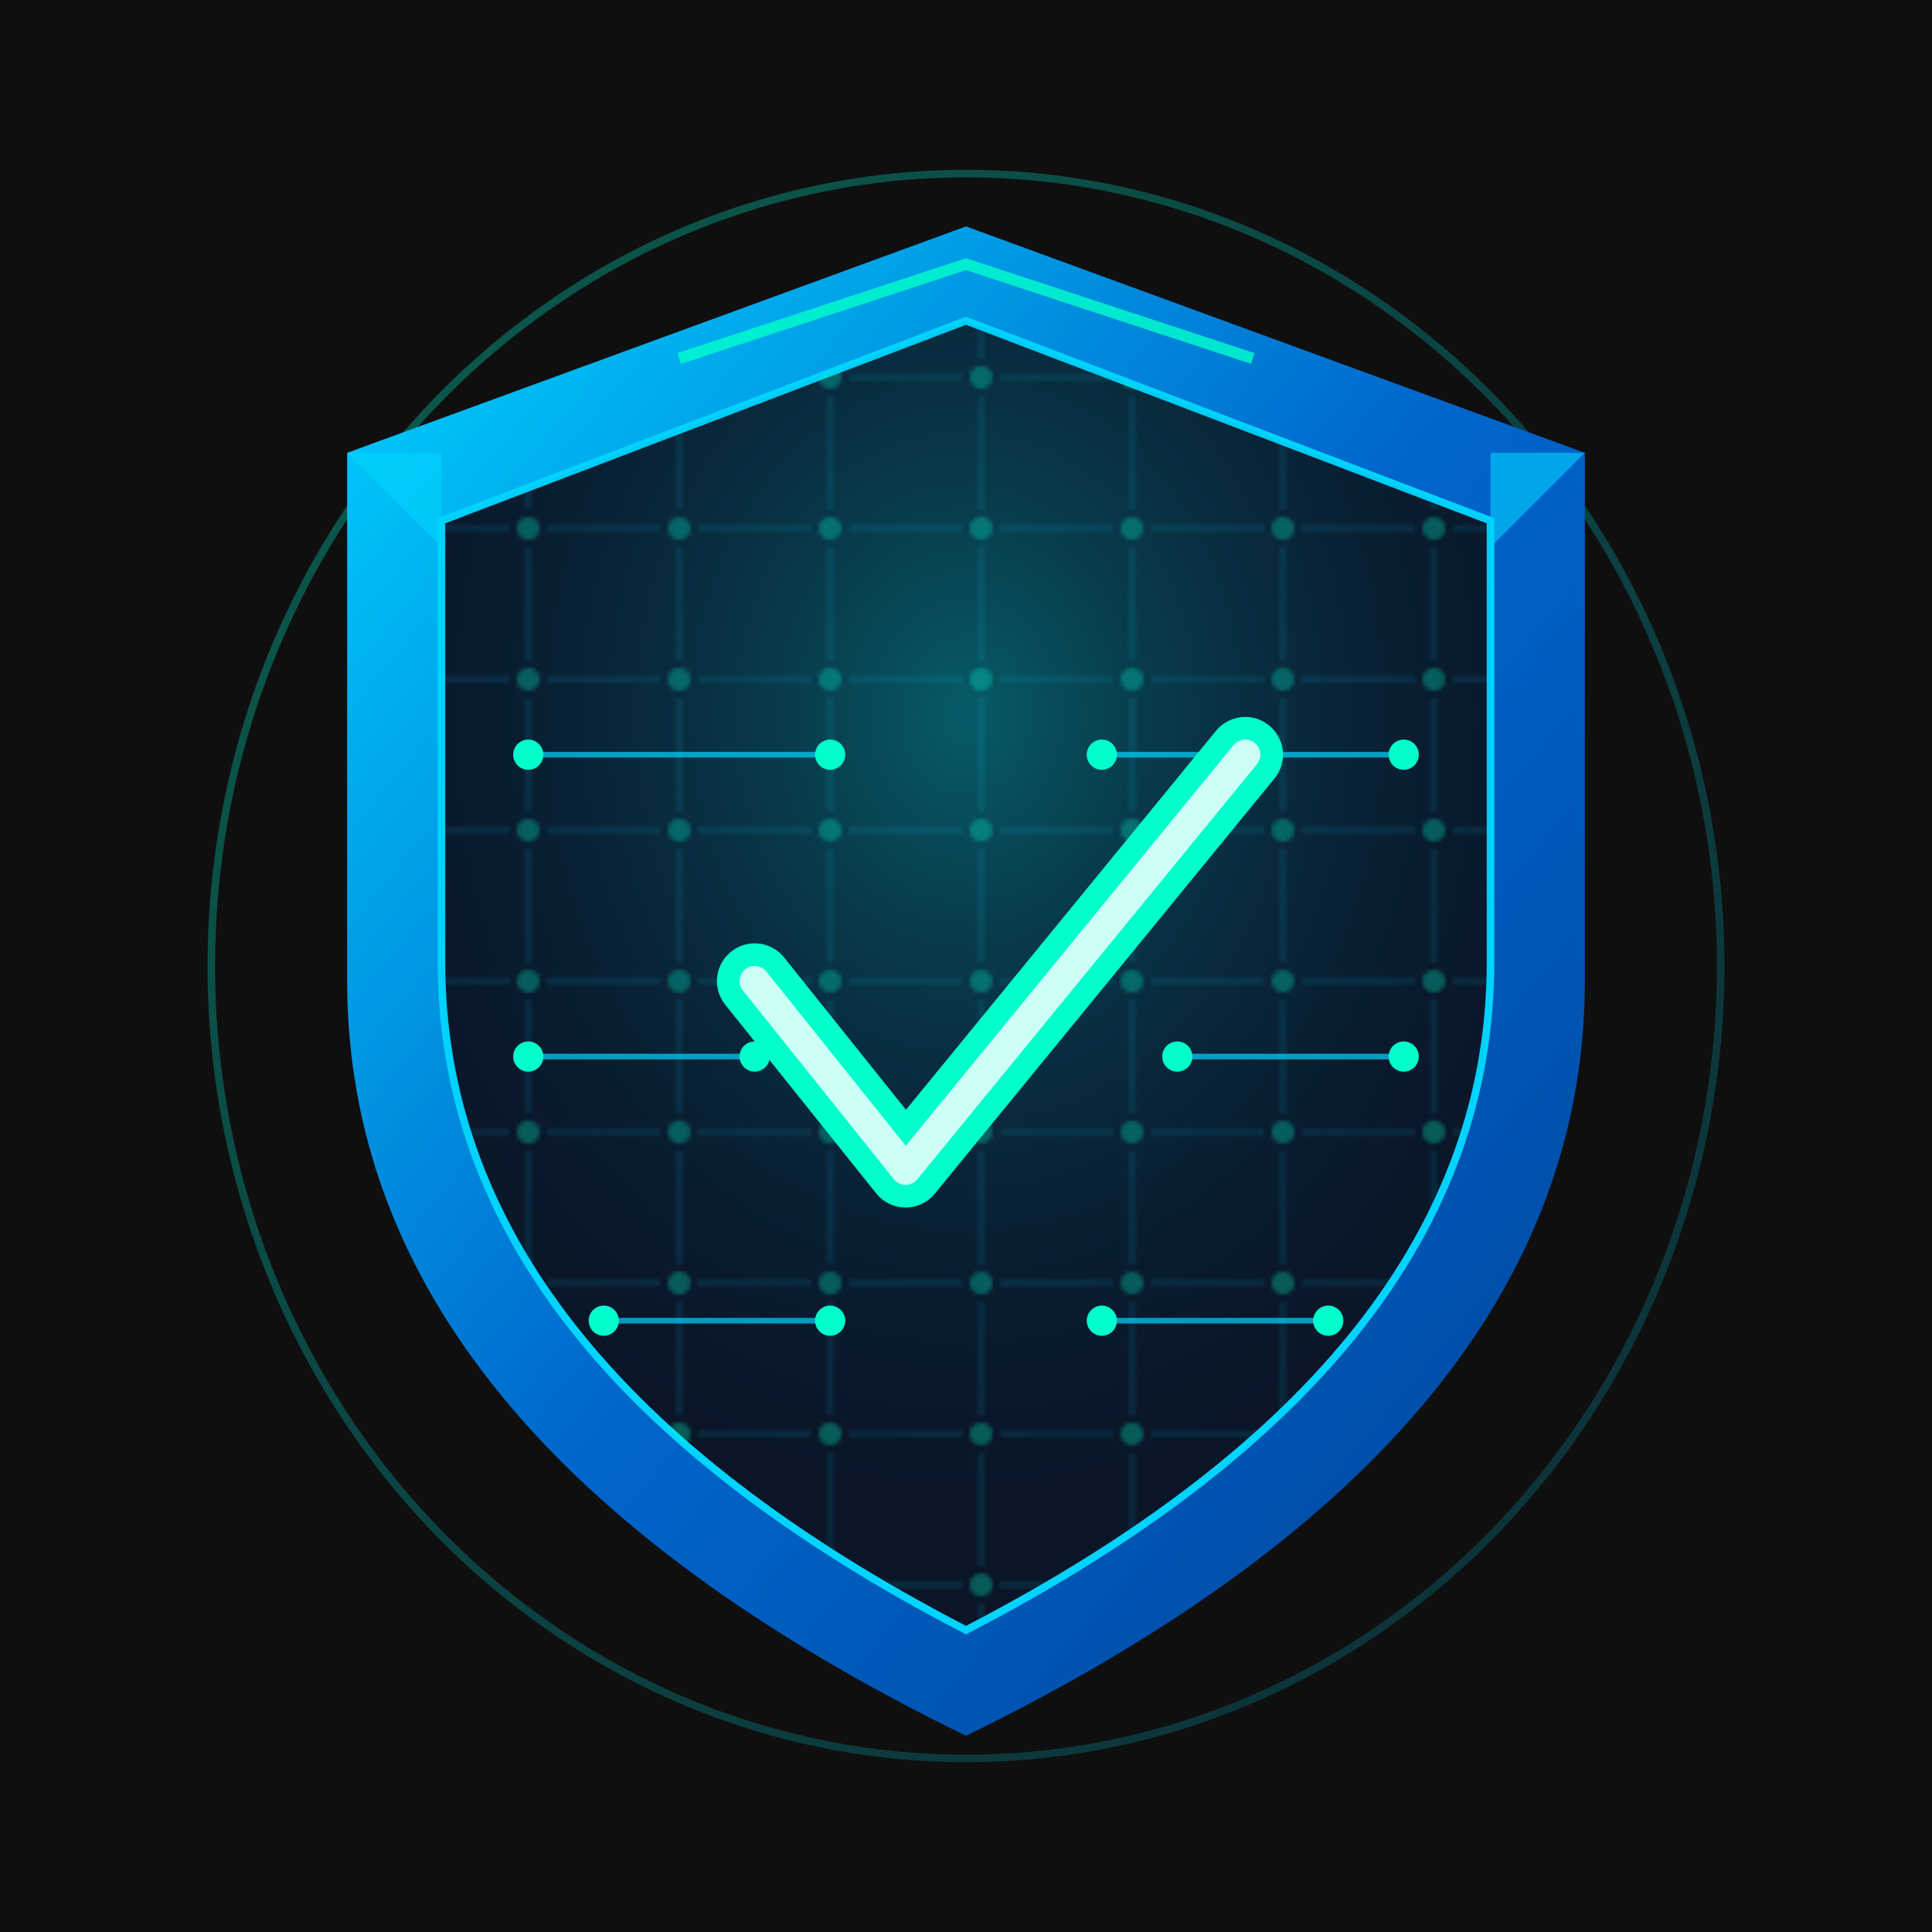 <svg xmlns="http://www.w3.org/2000/svg" viewBox="0 0 512 512">
  <defs>
    <!-- Gradient for the shield body -->
    <linearGradient id="shieldGradient" x1="0%" y1="0%" x2="100%" y2="100%">
      <stop offset="0%" style="stop-color:#00d4ff;stop-opacity:1" />
      <stop offset="50%" style="stop-color:#0066CC;stop-opacity:1" />
      <stop offset="100%" style="stop-color:#004499;stop-opacity:1" />
    </linearGradient>

    <!-- Glow effect gradient -->
    <linearGradient id="glowGradient" x1="0%" y1="0%" x2="100%" y2="100%">
      <stop offset="0%" style="stop-color:#00ffcc;stop-opacity:0.8" />
      <stop offset="100%" style="stop-color:#00d4ff;stop-opacity:0.4" />
    </linearGradient>

    <!-- Inner shadow gradient -->
    <radialGradient id="innerGlow" cx="50%" cy="30%" r="60%" fx="50%" fy="30%">
      <stop offset="0%" style="stop-color:#00ffff;stop-opacity:0.3" />
      <stop offset="100%" style="stop-color:#003366;stop-opacity:0" />
    </radialGradient>

    <!-- Circuit pattern -->
    <pattern id="circuitPattern" width="40" height="40" patternUnits="userSpaceOnUse">
      <path d="M0 20 H15 M25 20 H40 M20 0 V15 M20 25 V40"
            stroke="#00d4ff" stroke-width="1" fill="none" opacity="0.3"/>
      <circle cx="20" cy="20" r="3" fill="#00ffcc" opacity="0.5"/>
    </pattern>

    <!-- Drop shadow filter -->
    <filter id="dropShadow" x="-50%" y="-50%" width="200%" height="200%">
      <feDropShadow dx="0" dy="4" stdDeviation="8" flood-color="#00d4ff" flood-opacity="0.5"/>
    </filter>

    <!-- Outer glow filter -->
    <filter id="outerGlow" x="-50%" y="-50%" width="200%" height="200%">
      <feGaussianBlur in="SourceAlpha" stdDeviation="8" result="blur"/>
      <feFlood flood-color="#00d4ff" flood-opacity="0.6"/>
      <feComposite in2="blur" operator="in"/>
      <feMerge>
        <feMergeNode/>
        <feMergeNode in="SourceGraphic"/>
      </feMerge>
    </filter>
  </defs>

  <!-- Background -->
  <rect width="512" height="512" fill="#0f0f0f"/>

  <!-- Outer glow ring -->
  <ellipse cx="256" cy="256" rx="200" ry="210" fill="none" stroke="url(#glowGradient)" stroke-width="2" opacity="0.4"/>

  <!-- Main shield shape -->
  <path d="M256 60
           L420 120
           L420 260
           Q420 380 256 460
           Q92 380 92 260
           L92 120
           Z"
        fill="url(#shieldGradient)"
        filter="url(#outerGlow)"/>

  <!-- Shield inner area with circuit pattern -->
  <path d="M256 85
           L395 138
           L395 255
           Q395 360 256 432
           Q117 360 117 255
           L117 138
           Z"
        fill="#0a1628"
        stroke="#00d4ff"
        stroke-width="2"/>

  <!-- Circuit pattern overlay -->
  <path d="M256 85
           L395 138
           L395 255
           Q395 360 256 432
           Q117 360 117 255
           L117 138
           Z"
        fill="url(#circuitPattern)"
        opacity="0.6"/>

  <!-- Inner glow -->
  <path d="M256 85
           L395 138
           L395 255
           Q395 360 256 432
           Q117 360 117 255
           L117 138
           Z"
        fill="url(#innerGlow)"/>

  <!-- Horizontal circuit lines -->
  <g stroke="#00d4ff" stroke-width="1.5" opacity="0.7">
    <line x1="140" y1="200" x2="220" y2="200"/>
    <line x1="292" y1="200" x2="372" y2="200"/>
    <line x1="140" y1="280" x2="200" y2="280"/>
    <line x1="312" y1="280" x2="372" y2="280"/>
    <line x1="160" y1="350" x2="220" y2="350"/>
    <line x1="292" y1="350" x2="352" y2="350"/>
  </g>

  <!-- Circuit nodes -->
  <g fill="#00ffcc">
    <circle cx="140" cy="200" r="4"/>
    <circle cx="220" cy="200" r="4"/>
    <circle cx="292" cy="200" r="4"/>
    <circle cx="372" cy="200" r="4"/>
    <circle cx="140" cy="280" r="4"/>
    <circle cx="200" cy="280" r="4"/>
    <circle cx="312" cy="280" r="4"/>
    <circle cx="372" cy="280" r="4"/>
    <circle cx="160" cy="350" r="4"/>
    <circle cx="220" cy="350" r="4"/>
    <circle cx="292" cy="350" r="4"/>
    <circle cx="352" cy="350" r="4"/>
  </g>

  <!-- Center checkmark with glow -->
  <g filter="url(#dropShadow)">
    <path d="M200 260 L240 310 L330 200"
          fill="none"
          stroke="#00ffcc"
          stroke-width="20"
          stroke-linecap="round"
          stroke-linejoin="round"/>
  </g>

  <!-- Bright checkmark overlay -->
  <path d="M200 260 L240 310 L330 200"
        fill="none"
        stroke="#ffffff"
        stroke-width="8"
        stroke-linecap="round"
        stroke-linejoin="round"
        opacity="0.8"/>

  <!-- Corner accent triangles -->
  <polygon points="92,120 117,120 117,145" fill="#00d4ff" opacity="0.6"/>
  <polygon points="420,120 395,120 395,145" fill="#00d4ff" opacity="0.6"/>

  <!-- Top accent line -->
  <path d="M180 95 L256 70 L332 95" fill="none" stroke="#00ffcc" stroke-width="3" opacity="0.8"/>
</svg>
